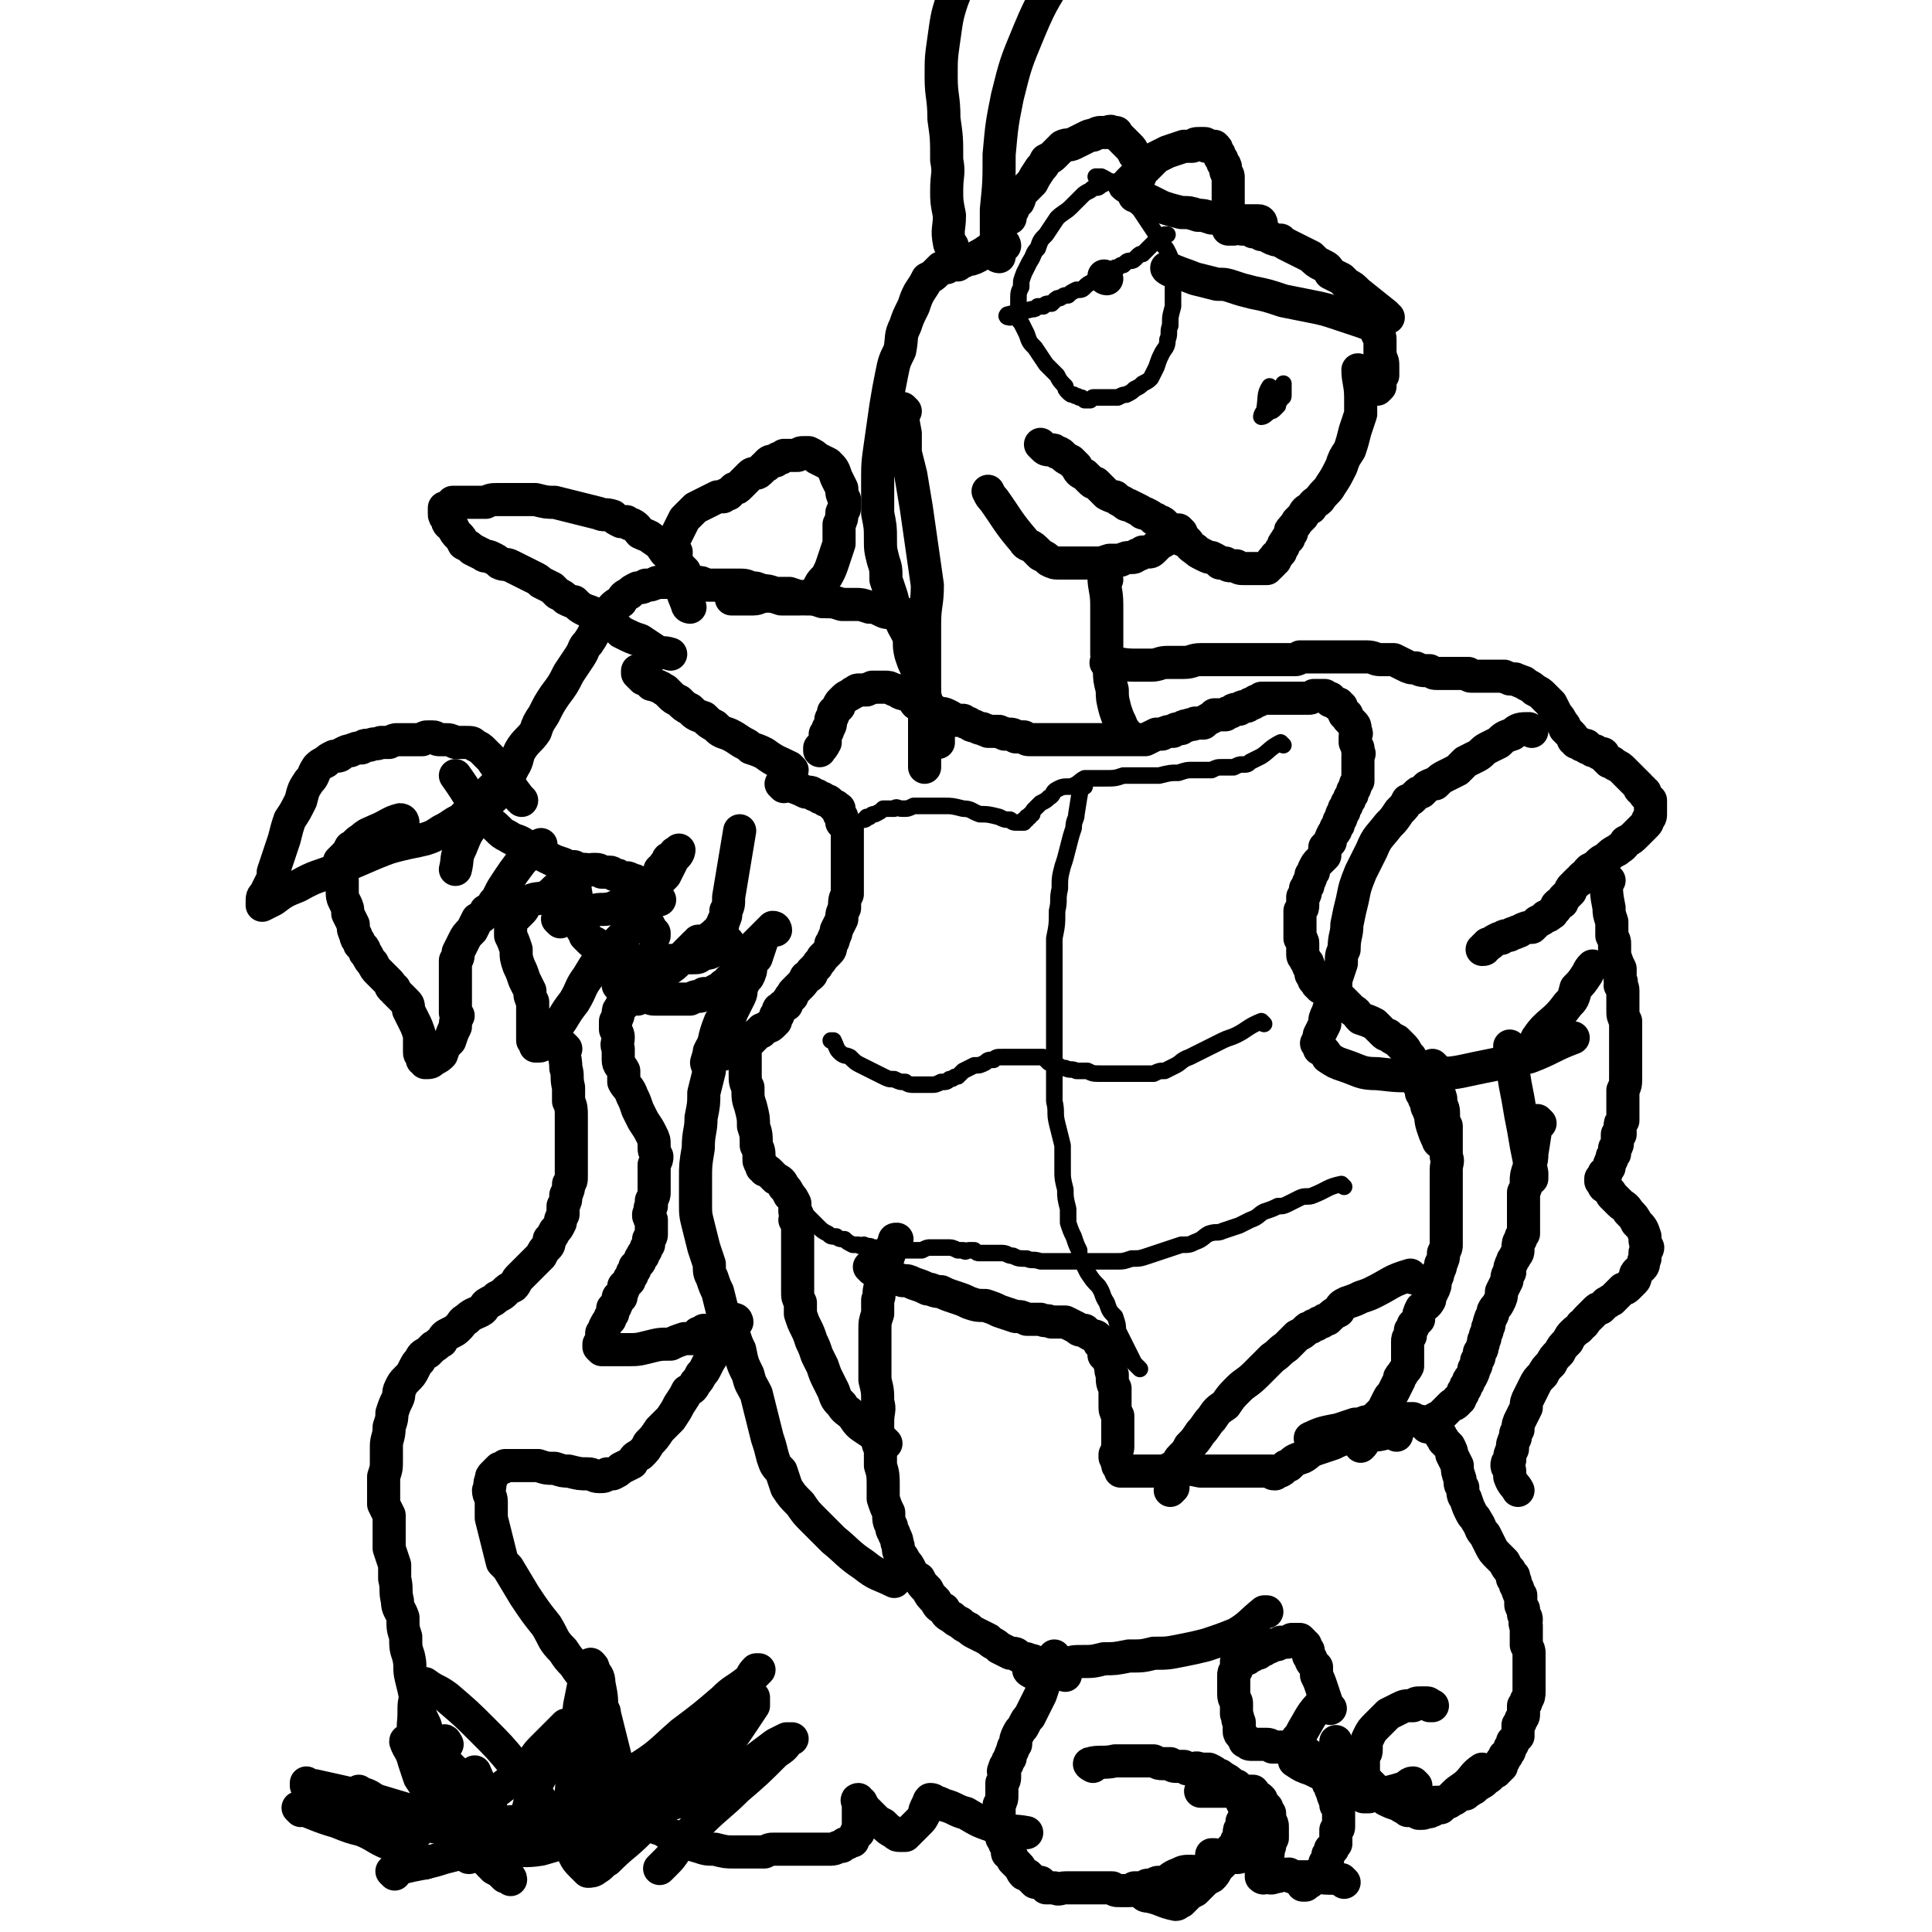 <svg viewBox='0 0 700 700' version='1.1' xmlns='http://www.w3.org/2000/svg' xmlns:xlink='http://www.w3.org/1999/xlink'><g fill='none' stroke='#000000' stroke-width='12' stroke-linecap='round' stroke-linejoin='round'><path d='M424,98c0,0 -2,-1 -1,-1 4,2 5,2 10,4 4,1 4,1 8,2 3,0 3,0 6,1 3,1 3,1 7,2 5,1 5,1 11,3 5,1 5,1 10,2 5,1 5,1 11,3 3,1 3,1 6,2 3,1 3,1 5,2 1,0 1,1 2,1 0,1 0,1 0,1 0,1 0,1 0,1 1,1 1,1 1,2 0,1 0,1 0,1 0,1 0,1 0,2 0,2 0,2 0,3 1,2 1,2 1,4 0,1 0,1 0,3 -1,1 -1,1 -1,3 0,0 0,0 0,1 -1,1 -1,1 -1,1 '/><path d='M493,135c0,0 -1,-1 -1,-1 0,4 1,5 1,10 0,3 0,3 0,6 -1,3 -1,3 -2,6 -1,4 -1,4 -2,7 -2,3 -2,3 -3,6 -2,4 -2,4 -4,7 -1,2 -2,2 -4,5 -1,1 -2,1 -3,3 -2,1 -2,1 -3,3 -1,1 -1,1 -2,2 -1,2 -1,1 -2,3 -1,0 0,1 0,1 -1,1 -1,1 -1,2 -1,0 -1,1 -1,1 -1,1 -1,1 -1,2 -1,1 -1,1 -1,2 -1,1 -1,1 -1,1 0,1 -1,0 -1,1 0,0 0,0 0,0 0,0 0,0 0,1 0,0 0,0 -1,0 0,0 0,0 0,1 0,0 0,0 0,0 0,0 0,0 0,0 -1,1 -1,1 -1,1 0,0 0,0 -1,0 0,1 0,1 0,1 -1,0 -1,0 -3,0 -2,0 -2,0 -4,0 0,0 0,0 -1,0 -2,0 -2,0 -3,-1 -1,0 -1,0 -2,0 -1,0 -1,0 -2,-1 -1,0 -1,0 -2,0 -1,-1 -1,-1 -3,-2 -1,0 -1,0 -3,-1 -2,-1 -2,-1 -3,-2 -2,-1 -2,-2 -3,-3 -1,0 -1,0 -3,-1 -1,-1 -1,-1 -2,-2 -1,-1 -1,-1 -2,-1 -1,-1 0,-1 -1,-2 -1,-1 -1,-1 -2,-1 -1,-1 -1,-1 -2,-1 -1,-1 -1,-1 -3,-2 -1,0 -1,0 -2,-1 -2,-1 -2,-1 -4,-2 -1,0 -1,0 -2,-1 -2,-1 -2,-1 -3,-2 -1,0 -1,0 -3,-1 -1,-1 -1,-1 -2,-2 -1,-1 -1,-1 -2,-2 -1,0 -1,0 -2,-1 -1,-1 -1,-1 -2,-2 -2,-1 -2,-1 -3,-3 -1,-1 -1,-1 -2,-2 -2,-1 -2,-1 -3,-2 -1,-1 -1,-1 -2,-1 -1,-1 -1,-1 -2,-1 -2,0 -2,0 -3,-1 0,0 0,0 -1,-1 0,0 0,0 0,0 '/><path d='M503,115c0,0 -1,0 -1,-1 -5,-4 -5,-4 -10,-8 -2,-2 -2,-2 -4,-3 -1,-1 -1,-1 -2,-2 -2,-1 -2,-1 -4,-2 -1,-2 -1,-2 -3,-3 -2,-1 -2,-1 -4,-3 -2,-1 -2,-1 -4,-2 -2,-1 -2,-1 -4,-2 -2,-1 -2,-1 -3,-2 -2,0 -2,0 -4,-1 -1,-1 -1,-1 -3,-1 -1,-1 -1,-1 -3,-1 -1,-1 -1,-1 -2,-1 -1,0 -1,0 -2,0 -1,-1 -1,-1 -2,-1 0,0 0,0 -1,0 0,0 0,0 0,1 0,0 0,0 -1,0 0,0 0,0 -1,0 0,-1 0,-1 0,-1 0,0 0,0 0,0 0,-1 0,-1 0,-1 0,-1 0,-1 0,-2 0,-1 0,-1 0,-2 0,-1 0,-1 0,-2 0,-2 0,-2 0,-4 0,-1 0,-1 0,-3 0,-2 0,-2 0,-4 0,-1 -1,-1 -1,-3 0,-1 0,-1 -1,-2 0,-1 0,-1 -1,-2 0,-1 0,-1 -1,-2 0,0 0,0 0,0 0,-1 0,-1 -1,-2 0,0 0,0 -1,0 -1,0 -1,0 -2,0 0,-1 0,-1 -1,-1 0,0 0,0 -1,0 -2,0 -2,0 -3,1 -2,0 -2,0 -3,0 -3,1 -3,1 -6,2 -2,1 -2,1 -4,2 -2,2 -2,2 -4,4 -2,1 -2,1 -3,2 -2,2 -2,2 -3,3 0,1 0,1 0,1 '/><path d='M457,81c0,0 0,-1 -1,-1 -3,0 -3,0 -6,0 -2,0 -2,0 -4,0 -2,0 -2,-1 -3,-1 -2,0 -2,0 -4,0 -3,-1 -3,-1 -5,-1 -3,-1 -3,-1 -6,-1 -4,-1 -4,-1 -7,-2 -2,-1 -2,-1 -4,-2 -2,-1 -2,-1 -4,-1 -1,-1 -1,-1 -2,-1 0,0 0,0 0,0 0,0 0,0 0,-1 0,0 0,0 0,-1 0,-1 0,-1 1,-2 0,-1 0,-1 0,-1 0,-1 0,-1 1,-2 0,-1 0,-1 0,-2 0,-1 0,-1 0,-1 0,-2 0,-2 0,-3 -1,-1 -1,-1 -2,-2 -1,-2 -1,-2 -2,-3 -1,-1 -1,-1 -2,-2 -1,-1 -1,-1 -2,-2 -1,-1 0,-1 -1,-1 0,0 0,0 -1,0 0,0 0,0 0,0 -1,-1 -1,0 -1,0 0,0 0,0 -1,0 0,0 0,0 0,0 -1,0 -1,0 -2,0 -1,0 -1,0 -3,1 -1,0 -1,0 -3,1 -2,1 -2,1 -4,2 -2,1 -2,0 -4,1 -1,1 -1,1 -3,3 -1,1 -1,1 -3,2 -1,2 -1,2 -2,3 -2,3 -2,3 -3,5 -2,2 -2,2 -3,3 -2,2 -1,2 -2,4 -1,1 -2,1 -2,3 -1,1 -1,1 -1,2 0,0 0,0 0,1 '/><path d='M364,89c0,0 0,-1 -1,-1 -5,2 -5,3 -9,5 -2,1 -2,1 -4,1 -1,1 -1,1 -2,1 0,0 0,0 -1,1 -1,0 -1,0 -2,0 -1,0 -1,0 -2,1 -1,0 -1,0 -2,0 -1,1 -1,1 -2,2 -1,1 -1,1 -3,2 -1,2 -1,2 -3,5 -1,2 -1,2 -2,5 -2,4 -2,4 -3,7 -2,4 -1,4 -2,9 -2,4 -2,4 -3,9 -1,5 -1,5 -2,11 -1,7 -1,7 -2,14 -1,7 -1,7 -1,14 0,5 0,5 0,11 1,5 1,5 1,9 0,4 0,4 1,8 1,3 1,3 1,7 1,3 1,3 2,6 1,4 1,4 3,7 1,4 1,3 3,7 1,3 0,3 1,7 1,3 1,3 2,5 1,3 1,3 2,5 1,3 1,3 1,5 1,2 0,2 1,4 1,2 1,2 2,3 0,1 0,1 0,3 1,1 1,1 1,2 1,2 1,2 1,5 '/><path d='M328,149c0,0 -1,-1 -1,-1 0,3 0,4 1,9 0,3 0,3 0,7 1,4 1,4 2,8 1,6 1,6 2,12 1,7 1,7 2,14 1,7 1,7 2,14 0,7 -1,7 -1,14 0,7 0,7 0,14 0,7 0,7 0,15 0,6 0,6 0,12 0,5 0,5 0,10 0,0 0,0 0,1 '/><path d='M428,193c0,0 -1,-1 -1,-1 -3,2 -3,3 -7,5 -1,1 -1,1 -2,2 -1,1 -1,1 -2,1 -1,0 -1,0 -2,0 -1,1 -1,1 -2,1 -1,1 -1,1 -2,1 -2,0 -2,0 -4,1 -2,0 -2,0 -4,0 -3,1 -3,1 -5,1 -2,0 -2,0 -4,0 -2,0 -2,0 -4,0 -1,0 -1,0 -3,0 -1,0 -1,0 -2,0 -2,0 -2,0 -4,-1 -1,-1 -1,-1 -3,-2 -1,-1 -1,-1 -2,-2 -2,-2 -3,-1 -4,-3 -6,-7 -6,-8 -11,-15 -1,-1 -1,-1 -2,-3 '/><path d='M401,210c0,0 -1,-1 -1,-1 0,4 1,5 1,10 0,2 0,2 0,5 0,3 0,3 0,6 0,3 0,3 0,7 1,3 0,3 1,6 0,3 0,3 1,7 0,3 0,3 1,7 1,3 1,3 2,5 1,3 2,3 3,5 '/></g>
<g fill='none' stroke='#000000' stroke-width='6' stroke-linecap='round' stroke-linejoin='round'><path d='M461,141c0,0 -1,-1 -1,-1 -2,3 -1,4 -2,9 -1,1 -1,2 -1,2 1,0 2,-1 3,-2 1,0 1,0 2,-1 0,0 0,0 1,-1 0,0 0,0 0,-1 1,-1 1,-1 1,-2 1,0 1,0 1,-1 0,0 0,0 0,-1 0,-1 0,-1 0,-1 0,-1 0,-1 0,-2 '/><path d='M409,65c0,0 0,-1 -1,-1 -2,1 -2,1 -4,2 -2,0 -2,-1 -3,0 -1,0 -1,1 -2,1 -1,1 -1,1 -2,1 -1,0 -1,0 -2,1 -2,1 -2,1 -3,2 -2,2 -2,2 -4,4 -2,2 -3,2 -5,4 -2,3 -2,3 -4,6 -2,2 -2,2 -3,5 -2,2 -1,2 -3,5 -1,2 -1,2 -2,4 -1,3 -1,2 -1,5 -1,2 -1,2 -1,5 0,1 0,1 0,3 0,1 0,1 0,2 0,2 0,2 1,3 1,2 1,2 2,4 1,3 1,3 3,5 2,3 2,3 4,6 2,2 2,2 4,4 1,2 1,2 3,4 0,1 0,1 1,2 1,1 1,1 2,1 1,1 1,0 2,1 1,0 1,0 2,1 1,0 1,0 2,0 0,0 0,0 1,-1 1,0 1,0 1,0 0,0 0,0 1,0 0,0 0,0 1,0 2,0 2,0 3,0 2,0 2,0 3,0 2,-1 2,-1 3,-1 2,-1 2,-1 3,-2 2,-1 2,-1 3,-2 2,-1 2,-1 3,-2 1,-2 1,-2 2,-4 1,-3 1,-3 2,-5 1,-2 2,-2 2,-5 1,-2 0,-3 1,-5 0,-4 0,-3 1,-7 0,-3 0,-3 0,-7 0,-3 0,-3 0,-6 0,-2 0,-2 -1,-4 0,-1 0,-1 -1,-3 -1,-2 -1,-1 -2,-3 -2,-3 -2,-3 -4,-6 -2,-3 -2,-3 -4,-6 -2,-2 -2,-2 -4,-4 -2,-2 -2,-1 -4,-3 -1,-2 -1,-2 -3,-3 -1,-1 -1,-1 -3,-2 0,0 0,0 -1,0 -1,0 -1,0 -1,0 0,0 0,0 0,0 0,0 0,0 0,0 '/><path d='M366,115c0,0 -2,0 -1,-1 4,-1 5,-1 9,-2 1,0 1,0 2,-1 1,0 1,0 2,0 1,-1 1,-1 3,-1 1,-1 1,-1 1,-1 1,-1 1,-1 2,-1 2,-1 1,-1 3,-1 1,-1 1,-1 3,-2 2,0 2,0 3,-1 1,-1 1,-1 3,-2 1,0 1,-1 2,-1 1,-1 1,-1 2,-1 0,-1 1,0 1,-1 1,0 1,-1 2,-1 0,-1 0,0 1,-1 0,0 0,0 1,0 1,-1 1,-1 2,-1 1,-1 1,-1 1,-1 1,-1 2,0 3,-1 0,0 0,0 1,-1 1,-1 1,-1 2,-1 1,-1 1,-1 1,-1 1,-1 1,-1 2,-2 0,0 0,0 1,-1 1,-1 1,0 2,-1 0,-1 0,-1 1,-1 0,0 0,0 1,-1 0,0 0,0 1,0 '/></g>
<g fill='none' stroke='#000000' stroke-width='12' stroke-linecap='round' stroke-linejoin='round'><path d='M401,101c0,0 -1,0 -1,-1 '/><path d='M402,241c0,0 -2,-1 -1,-1 4,0 5,1 10,1 3,0 3,0 6,0 3,0 3,-1 6,-1 3,0 3,0 6,0 3,0 3,-1 6,-1 3,0 3,0 6,0 3,0 3,0 6,0 2,0 2,0 4,0 2,0 2,0 4,0 1,0 1,0 3,0 1,0 1,0 3,0 2,0 2,0 3,0 1,0 1,0 3,0 1,0 1,0 2,0 1,0 1,0 2,-1 1,0 1,0 2,0 0,0 0,0 0,0 1,0 1,0 2,0 1,0 1,0 2,0 2,0 2,0 3,0 2,0 2,0 4,0 2,0 2,0 3,0 2,0 2,0 4,0 2,0 2,0 4,0 3,0 3,1 5,1 3,0 3,0 5,0 2,1 2,1 4,2 2,1 2,1 4,1 2,1 2,1 5,1 2,1 1,1 3,1 2,0 2,0 3,0 1,0 1,0 3,0 1,0 1,0 2,0 1,0 1,0 2,0 0,0 0,0 1,0 0,0 0,1 1,1 0,0 1,0 1,0 1,0 1,0 2,0 0,0 0,0 1,0 0,0 0,0 1,0 1,0 1,0 2,0 1,0 1,0 2,0 1,0 1,0 2,0 0,0 0,0 1,0 1,1 1,0 2,1 1,0 1,0 2,0 1,1 1,0 2,1 1,0 1,0 2,1 2,1 2,1 3,2 2,1 2,1 3,2 2,2 2,2 3,3 1,2 1,2 2,4 1,1 1,1 2,3 1,1 1,1 1,2 1,1 1,1 2,2 1,1 1,1 1,2 1,0 1,0 1,1 1,0 0,0 1,0 0,0 0,0 1,1 0,0 0,0 1,0 1,0 1,0 1,1 1,0 1,0 2,1 0,0 0,0 1,0 1,1 1,1 2,1 1,0 1,0 1,1 1,1 1,1 2,2 1,0 1,0 2,1 2,1 2,1 3,2 1,1 1,1 2,2 1,1 1,1 2,2 1,1 1,1 2,2 0,1 0,1 1,1 0,1 0,1 1,1 0,1 0,1 0,1 1,1 1,1 1,1 1,1 0,1 1,1 0,1 0,1 0,1 0,1 0,1 0,1 0,0 0,0 0,1 0,0 0,0 0,0 0,1 0,1 0,2 0,1 0,1 -1,2 0,1 0,1 -1,2 -2,2 -2,2 -3,3 -2,2 -2,2 -4,3 -1,2 -2,2 -3,3 -2,1 -2,1 -4,3 -2,1 -2,1 -3,2 -1,1 -1,1 -3,2 -1,1 -1,1 -1,2 -1,0 -1,0 -2,1 0,0 0,1 -1,1 -1,1 -1,1 -2,2 -1,1 -1,1 -1,2 -1,1 -1,1 -2,2 -1,1 -1,1 -1,2 -1,0 -1,0 -2,1 0,1 0,1 -1,2 -1,0 0,1 -1,1 -1,1 -1,1 -2,1 -1,1 -1,1 -3,2 -1,1 -1,1 -2,2 -2,0 -2,0 -4,1 -1,1 -1,0 -2,1 -2,0 -1,1 -3,1 -1,0 -1,0 -2,1 0,0 0,0 -1,0 -2,1 -2,1 -3,2 0,0 0,0 -1,0 0,1 0,1 -1,1 0,0 0,0 0,0 0,1 0,1 -1,1 '/><path d='M555,265c0,0 -1,-1 -1,-1 -3,0 -4,0 -6,2 -3,1 -3,1 -5,3 -2,1 -2,1 -4,2 -2,1 -2,2 -4,3 -2,1 -2,1 -4,2 -2,2 -2,2 -3,3 -2,1 -2,1 -4,2 -2,1 -2,1 -4,3 -1,0 -1,0 -3,1 -1,1 -1,1 -2,2 -1,0 -1,0 -2,1 0,0 0,0 -1,1 -1,1 -1,1 -2,1 -1,2 -1,2 -3,4 -2,3 -2,3 -4,5 -3,4 -4,4 -6,9 -2,4 -2,4 -4,8 -2,5 -2,5 -3,10 -1,4 -1,4 -2,9 0,4 -1,4 -1,9 -1,2 -1,2 -1,5 -1,3 -1,3 -2,6 0,3 0,3 -1,6 -1,3 -1,3 -2,6 -1,2 -1,2 -1,4 -1,2 -1,2 -2,4 0,1 0,1 -1,3 0,0 0,0 0,0 1,1 1,1 1,2 2,1 2,1 3,3 3,2 3,2 6,3 6,2 6,3 12,3 9,1 9,1 17,0 10,0 10,0 19,-2 10,-2 10,-2 19,-4 8,-3 8,-4 16,-7 '/><path d='M558,377c0,0 -2,0 -1,-1 4,-6 6,-5 11,-12 2,-2 2,-2 3,-6 2,-2 2,-2 4,-5 1,-2 1,-2 2,-3 0,0 0,0 0,0 '/><path d='M583,319c0,0 -1,-1 -1,-1 0,5 0,6 1,11 0,2 0,2 1,5 0,2 0,2 0,5 1,2 1,2 1,3 0,2 0,2 0,4 1,3 1,3 2,5 0,2 0,2 0,4 1,1 0,1 0,2 1,1 1,1 1,2 0,1 0,1 0,2 0,1 0,1 0,2 0,2 0,2 0,3 0,2 0,2 1,4 0,2 0,2 0,4 0,1 0,1 0,3 0,1 0,1 0,3 0,1 0,1 0,3 0,1 0,1 0,3 0,2 0,2 0,4 0,3 0,3 -1,5 0,3 0,3 0,5 0,2 0,2 0,4 0,1 0,1 0,2 -1,1 -1,1 -1,2 0,0 0,0 0,1 0,1 0,1 0,2 0,0 0,0 -1,0 0,1 0,1 0,1 0,1 0,1 0,2 0,1 0,1 -1,2 0,1 0,1 0,2 -1,1 -1,1 -1,2 -1,2 -1,2 -1,3 -1,1 -1,1 -1,2 -1,0 -1,0 -1,1 0,0 0,0 0,0 0,1 0,1 -1,1 0,0 0,0 0,1 0,0 0,0 1,1 0,1 0,1 1,1 1,2 1,1 2,3 1,1 1,1 3,3 1,1 2,1 3,3 2,2 2,2 3,4 2,2 2,2 3,5 0,2 0,2 1,4 0,1 -1,1 -1,2 0,0 0,0 0,1 0,0 0,0 0,1 -1,1 0,2 -1,3 -1,1 -1,1 -2,2 -1,1 0,2 -1,3 -1,1 -1,1 -2,2 -1,1 -1,1 -2,1 -1,1 -1,1 -2,2 -1,1 -1,1 -2,2 -1,0 -1,1 -2,1 -1,1 -1,1 -2,2 -1,0 -1,0 -2,1 -1,1 -1,1 -1,1 -1,1 -1,1 -2,2 -1,1 -1,2 -2,2 -1,2 -1,1 -3,3 -1,1 -1,1 -2,3 -2,2 -2,2 -3,4 -2,2 -2,2 -3,4 -2,2 -2,2 -3,4 -2,2 -2,2 -3,4 -1,2 -1,2 -2,4 -1,2 -1,2 -1,4 -1,2 -1,2 -2,4 -1,2 -1,2 -1,4 -1,1 -1,2 -1,3 -1,2 -1,2 -1,4 -1,2 -1,2 -1,4 -1,1 -1,1 -1,2 0,1 1,1 1,2 0,1 0,1 0,2 1,3 2,3 3,5 '/><path d='M558,407c0,0 -1,-1 -1,-1 -1,5 -1,6 -2,12 0,2 0,2 -1,5 -1,3 -1,3 -1,5 0,2 0,2 -1,4 0,2 0,2 0,3 0,1 0,1 0,1 0,1 0,1 0,2 0,1 0,1 0,2 0,0 0,0 0,1 0,1 0,1 0,1 0,0 0,0 0,1 0,1 0,1 0,2 0,1 0,1 0,2 -1,1 -1,1 -1,2 -1,1 -1,2 -1,3 0,2 0,2 -1,3 0,1 -1,1 -1,2 -1,2 -1,2 -1,4 -1,1 -1,1 -1,3 -1,2 -1,2 -2,4 0,2 0,2 -1,4 -1,2 -1,1 -2,3 0,2 -1,2 -1,3 -1,2 0,2 -1,3 0,2 -1,2 -1,4 -1,1 0,1 -1,3 0,1 0,1 -1,2 0,2 0,2 -1,3 0,1 0,2 -1,3 0,1 0,1 -1,3 -1,1 -1,1 -1,2 -1,1 -1,1 -1,2 -1,1 -1,1 -1,2 -1,1 -1,1 -1,2 -1,0 -1,0 -1,1 -1,1 -1,1 -2,1 -1,1 -1,1 -2,2 0,0 0,0 -1,1 -1,1 -1,1 -3,2 '/><path d='M548,380c0,0 -1,-1 -1,-1 0,6 1,7 2,14 1,5 1,5 2,11 1,5 1,5 2,11 1,5 1,5 2,10 0,1 0,1 0,2 '/><path d='M520,387c0,0 -1,-1 -1,-1 1,5 1,6 3,12 0,3 1,3 1,5 0,3 0,3 1,5 0,3 0,3 0,6 0,2 0,2 0,5 1,2 0,2 0,5 0,1 0,1 0,2 0,2 0,2 0,4 0,2 0,2 0,4 0,1 0,1 0,3 0,2 0,2 0,3 0,2 0,2 0,3 0,2 0,2 0,4 0,2 0,2 0,4 0,1 0,1 -1,3 0,2 0,2 -1,4 0,1 0,1 -1,3 0,1 0,1 -1,3 0,2 0,2 -1,4 -1,2 -1,2 -1,3 -1,2 -2,2 -3,3 -1,2 -1,2 -1,4 -1,1 -1,1 -2,2 0,1 0,1 -1,2 0,1 0,1 0,2 -1,1 -1,1 -1,2 0,0 0,0 0,1 0,1 0,1 0,1 0,2 0,2 0,3 0,1 0,1 0,2 0,1 0,1 0,2 -1,2 -1,1 -2,3 -1,1 -1,1 -1,2 -1,2 -1,2 -2,4 -1,2 -1,1 -2,3 -1,2 -1,2 -2,4 -1,1 -1,1 -2,2 -2,5 -2,5 -5,9 0,1 0,1 -1,2 '/><path d='M476,522c0,0 -2,-1 -1,-1 4,-2 5,-2 10,-3 3,-1 3,-1 6,-2 3,0 3,-1 5,-1 2,-1 3,-1 5,-1 1,0 1,0 2,0 1,0 1,0 1,0 1,0 1,0 2,0 1,0 1,0 2,0 2,0 2,0 4,0 1,1 1,1 3,1 1,1 1,1 2,2 1,0 1,0 3,1 1,1 1,1 2,2 0,1 1,1 1,2 1,1 1,1 2,2 1,2 1,2 1,3 1,2 1,2 2,4 0,2 0,2 1,5 0,2 0,2 1,3 0,2 0,3 1,4 1,3 1,3 2,5 1,2 1,1 2,3 2,3 1,3 3,5 1,2 1,2 2,4 1,2 1,2 3,4 1,1 1,1 2,2 1,2 1,2 2,3 0,1 1,1 1,2 1,0 0,0 0,1 0,0 0,0 1,1 0,1 0,1 0,1 0,1 1,1 1,2 0,1 0,1 1,2 0,2 0,2 0,3 0,1 0,1 1,2 0,1 0,1 0,2 1,1 1,1 1,2 0,1 -1,1 0,2 0,1 0,1 0,2 0,1 0,1 0,2 0,2 0,2 0,3 1,2 1,2 1,3 0,1 0,1 0,2 0,1 0,1 0,2 0,1 0,1 0,2 0,1 0,1 0,2 0,0 0,0 0,1 0,1 0,1 0,3 0,1 0,1 0,2 0,1 0,2 -1,3 0,1 0,1 -1,2 0,1 0,1 0,2 0,0 0,0 0,1 0,1 0,1 -1,2 0,1 0,1 -1,2 0,1 0,1 0,1 0,1 0,1 0,3 -1,1 -1,1 -2,2 0,1 0,1 0,1 -1,1 -1,1 -1,2 0,1 -1,1 -1,2 -1,0 -1,0 -1,1 0,1 0,1 -1,1 0,1 0,1 0,2 -1,0 0,0 -1,1 0,0 -1,0 -1,1 -1,0 -1,1 -2,1 0,1 -1,1 -2,2 0,0 0,0 0,0 -1,1 -1,1 -2,1 0,1 0,0 -1,1 0,0 0,0 -1,1 -1,0 -1,1 -2,1 -1,1 -1,0 -1,1 -1,0 -1,0 -2,0 -1,1 -1,1 -1,1 -1,1 -1,1 -2,1 -1,1 -1,1 -2,1 -1,0 -1,0 -2,0 -1,0 -1,0 -2,0 -1,1 -1,1 -1,1 -1,0 -1,0 -2,1 -1,0 -1,0 -1,0 '/><path d='M506,520c0,0 -1,-1 -1,-1 -4,0 -4,1 -8,1 -2,1 -3,0 -5,0 -2,1 -2,1 -4,1 -3,1 -3,1 -5,2 -3,1 -3,1 -6,2 -3,1 -3,2 -5,3 -3,1 -3,1 -5,3 -2,0 -1,1 -3,2 -1,0 -1,0 -2,1 -1,0 -1,0 -1,-1 -1,0 -1,0 -2,0 -1,0 -1,0 -2,0 -1,0 -1,0 -3,0 -2,0 -2,0 -4,0 -3,0 -3,0 -6,0 -2,0 -2,0 -4,0 -2,0 -2,0 -5,0 -5,-1 -5,-1 -10,-1 0,0 0,0 -1,0 '/><path d='M512,463c0,0 -1,-1 -1,-1 -7,2 -7,3 -13,6 -2,1 -2,1 -5,2 -2,1 -2,1 -5,2 -2,1 -2,1 -3,3 -2,1 -2,1 -4,3 -1,0 -1,0 -2,1 -1,0 -1,0 -2,1 -1,0 -1,0 -2,1 -1,0 -1,0 -2,1 -1,1 -1,1 -3,2 -2,2 -2,2 -4,4 -3,2 -2,2 -5,4 -3,3 -3,3 -6,6 -3,3 -4,3 -6,5 -3,3 -3,3 -5,6 -3,2 -3,2 -5,5 -2,2 -2,3 -4,5 -2,3 -2,3 -4,5 -1,2 -1,2 -3,4 -1,1 -1,1 -1,3 -1,1 -1,1 -1,3 -1,2 -1,2 -1,5 0,0 0,0 -1,1 '/></g>
<g fill='none' stroke='#000000' stroke-width='6' stroke-linecap='round' stroke-linejoin='round'><path d='M487,430c0,0 -1,-1 -1,-1 -5,1 -5,2 -10,4 -2,1 -3,0 -5,1 -2,1 -2,1 -4,2 -2,1 -2,1 -4,1 -2,1 -2,1 -5,2 -2,1 -2,2 -5,3 -2,1 -2,1 -4,2 -3,1 -3,1 -6,2 -2,1 -2,0 -5,1 -2,1 -2,2 -5,3 -2,1 -2,1 -5,1 -3,1 -3,1 -6,2 -3,1 -3,1 -6,2 -3,1 -3,1 -6,1 -3,1 -3,1 -5,1 -2,0 -3,0 -5,0 -1,0 -1,0 -3,0 -2,0 -2,0 -4,0 -2,0 -2,0 -5,0 -1,0 -1,0 -3,0 -2,0 -2,0 -3,0 -3,0 -3,0 -5,0 -3,-1 -3,0 -5,-1 -3,0 -3,0 -5,-1 -2,0 -2,-1 -4,-1 -1,0 -1,0 -3,0 -1,0 -1,0 -2,0 -1,0 -1,0 -3,0 -1,0 -1,0 -2,-1 -1,0 -1,0 -2,0 -1,0 -1,1 -2,0 -1,0 -1,0 -2,0 -2,-1 -2,-1 -4,-1 -1,0 -1,0 -3,0 -1,0 -1,0 -3,0 -1,0 -1,0 -3,1 -2,0 -2,0 -4,0 -1,0 -1,0 -3,0 -2,0 -2,0 -4,0 -1,0 -1,0 -3,0 -2,-1 -2,-1 -4,-1 -1,-1 -1,0 -3,-1 -1,0 -1,1 -2,0 -1,0 -1,0 -2,0 -2,-1 -2,-1 -3,-2 -1,0 -2,0 -3,-1 -2,0 -2,0 -3,-1 -2,-1 -2,-1 -4,-3 -2,-2 -2,-2 -4,-4 '/><path d='M393,285c0,0 -1,-1 -1,-1 -1,4 -1,5 -2,11 0,2 -1,2 -1,5 -1,3 -1,3 -2,7 -1,4 -1,4 -2,7 -1,4 -1,4 -1,8 -1,4 0,4 -1,8 0,5 0,5 -1,10 0,5 0,5 0,11 0,5 0,5 0,10 0,6 0,6 0,11 0,5 0,5 0,10 0,4 0,4 0,8 0,4 0,4 0,9 1,4 0,4 1,8 1,4 1,4 2,8 0,4 0,4 0,9 0,3 0,3 1,7 0,3 0,3 1,7 0,2 0,2 0,5 1,3 1,3 2,5 1,3 1,3 2,5 0,2 0,2 1,4 1,2 1,2 2,4 2,3 2,3 4,5 2,3 1,3 3,6 1,3 1,3 3,5 1,3 1,3 1,5 1,2 1,2 2,4 1,2 1,2 2,4 1,2 1,2 2,4 1,1 1,1 2,2 0,0 0,0 0,0 '/><path d='M458,371c0,0 -1,-1 -1,-1 -5,2 -5,3 -9,5 -2,1 -3,1 -5,2 -2,1 -2,1 -4,2 -2,1 -2,1 -4,2 -2,1 -2,1 -4,2 -3,1 -3,2 -5,3 -2,1 -2,1 -4,2 -2,0 -2,0 -4,1 -2,0 -2,0 -4,0 -3,0 -3,0 -5,0 -3,0 -3,0 -5,0 -3,0 -3,0 -5,0 -3,0 -3,0 -5,-1 -2,0 -2,0 -4,0 -2,-1 -2,0 -4,-1 -2,0 -2,-1 -3,-1 -1,-1 -2,-1 -3,-1 -1,-1 -1,-1 -2,-2 -1,0 -1,0 -2,0 0,0 0,0 -1,0 0,0 0,0 -1,0 -1,0 -1,0 -1,0 -1,0 -1,0 -1,0 -1,0 -1,0 -1,0 -1,0 -1,0 -1,0 -1,0 -1,0 -2,0 -1,0 -1,0 -3,0 -1,0 -1,0 -2,0 -2,0 -2,0 -3,1 -2,0 -2,0 -3,1 -2,1 -2,1 -4,1 -2,1 -2,1 -4,2 -1,1 -1,1 -2,2 -2,0 -1,1 -3,1 -1,1 -1,1 -3,1 -2,1 -2,1 -4,1 -1,0 -1,0 -3,0 -1,0 -1,0 -3,0 -1,0 -2,0 -3,-1 -2,0 -2,0 -4,-1 -2,0 -2,0 -4,-1 -2,-1 -2,-1 -4,-2 -2,-1 -2,-1 -4,-2 -2,-1 -2,-1 -4,-3 -2,-1 -2,0 -4,-2 -1,-1 -1,-2 -2,-4 -1,0 -1,0 -1,0 '/><path d='M465,270c0,0 -1,-1 -1,-1 -4,2 -4,3 -7,5 -2,1 -2,1 -4,2 -1,1 -1,1 -3,1 -1,0 -1,0 -3,1 -1,0 -1,0 -2,0 -1,0 -1,0 -2,0 -2,0 -2,0 -4,1 -1,0 -1,0 -3,0 -2,0 -2,0 -4,0 -2,0 -2,0 -5,1 -3,0 -3,0 -7,1 -3,0 -3,0 -6,0 -3,0 -3,0 -7,0 -3,1 -3,1 -7,1 -3,0 -3,0 -7,0 -2,1 -2,2 -5,3 -3,0 -3,0 -5,1 -2,1 -1,2 -3,3 -1,1 -1,1 -3,2 -1,1 -1,1 -2,2 -1,1 -1,1 -1,2 -1,0 -1,0 -1,1 0,0 0,0 -1,0 0,1 0,1 0,1 -1,0 0,0 -1,0 0,1 0,1 0,1 -1,0 -1,0 -2,0 -2,0 -2,0 -3,-1 -2,0 -2,0 -4,-1 -4,-1 -4,-1 -7,-1 -3,-1 -3,-2 -6,-2 -4,-1 -4,-1 -7,-1 -3,0 -3,0 -6,0 -3,0 -3,0 -5,0 -2,1 -2,1 -4,1 -2,0 -2,-1 -3,0 -2,0 -2,0 -4,0 -1,1 -1,1 -3,2 -1,0 -1,0 -2,1 0,0 0,0 -1,0 0,1 -1,1 -1,1 0,0 0,0 0,0 '/></g>
<g fill='none' stroke='#000000' stroke-width='12' stroke-linecap='round' stroke-linejoin='round'><path d='M522,414c0,0 -1,0 -1,-1 -1,-2 -1,-2 -2,-5 -1,-3 0,-3 -2,-7 0,-1 0,-1 -1,-3 0,-1 0,-1 -1,-2 0,-2 0,-2 -1,-3 0,-2 0,-2 -1,-4 0,-1 0,-1 -1,-3 0,-1 0,-1 -1,-3 -1,-1 -1,-1 -1,-1 -1,-2 -1,-2 -2,-3 -1,-1 -1,-1 -2,-2 -2,-1 -2,-1 -3,-2 -1,0 -1,0 -2,-1 -2,-2 -2,-2 -3,-3 -2,-1 -2,-1 -5,-2 -2,-2 -1,-2 -3,-3 -2,-2 -2,-2 -4,-4 -2,-1 -2,-1 -3,-2 -1,-1 -1,-1 -3,-2 0,0 0,0 -1,0 0,0 0,0 0,0 0,0 0,0 0,0 -1,0 -1,-1 -1,-1 0,0 -1,0 -1,-1 -1,-1 -1,-1 -1,-1 0,-1 0,-1 -1,-2 0,-1 0,-1 -1,-3 0,-1 0,-1 -1,-2 0,-1 -1,-1 -1,-2 0,-1 0,-1 0,-2 0,-1 0,-1 0,-2 0,-1 0,-1 -1,-2 0,-1 0,-1 0,-1 0,-1 0,-1 0,-1 0,-1 0,-1 0,-1 0,-1 0,-1 0,-2 0,-1 0,-1 0,-2 0,0 0,0 0,-1 0,-1 0,-1 0,-1 0,-1 0,-1 0,-1 1,-1 1,-1 1,-2 0,-2 0,-2 0,-3 1,-1 1,-1 1,-3 1,-1 1,-1 1,-2 1,-2 1,-2 1,-3 1,-1 1,-1 1,-2 1,-2 1,-2 2,-3 1,-1 1,-1 2,-2 0,-1 0,-2 0,-3 1,-1 1,-1 2,-2 0,-1 0,-1 1,-3 1,-1 1,-1 1,-2 1,-1 1,-1 1,-2 0,-1 1,-1 1,-2 0,-1 0,-1 1,-2 0,-1 0,-1 0,-1 1,-1 1,-1 1,-2 1,-1 1,-1 1,-2 1,-1 1,-1 1,-2 0,-1 1,-1 1,-2 0,-1 0,-1 1,-2 0,-1 0,-1 0,-1 0,-1 0,-1 0,-1 0,-1 0,-1 0,-1 0,-1 0,-1 0,-2 0,-1 0,-1 0,-2 0,0 0,0 0,0 0,-1 0,-1 0,-2 0,-1 1,-1 0,-1 0,-1 0,-1 0,-2 -1,-1 0,-1 -1,-2 0,-1 0,-1 0,-2 0,-1 1,-1 0,-2 0,-2 0,-2 -1,-3 -1,-1 -1,-1 -1,-1 -1,-1 -1,-1 -1,-2 -1,0 -1,0 -1,-1 -1,-1 -1,-1 -1,-2 -1,0 -1,0 -1,-1 0,0 0,0 -1,0 -1,-1 -1,-1 -2,-1 0,0 0,0 0,-1 -1,0 -1,0 -1,0 -1,-1 -1,0 -1,-1 -1,0 -1,0 -2,0 0,0 0,0 -1,0 0,0 0,0 -1,0 -1,1 -1,1 -2,1 -1,0 -1,0 -2,0 -1,0 -1,0 -2,0 0,0 0,0 -1,0 0,0 0,0 0,0 -1,0 -1,0 -2,0 -1,0 -1,0 -1,0 -2,0 -2,0 -3,0 -1,0 -1,0 -1,0 -1,0 -1,0 -2,0 -1,0 -1,0 -2,0 -1,0 -1,0 -1,0 -1,1 -1,1 -2,1 -1,1 -1,1 -2,1 -1,1 -1,1 -2,1 -1,0 -1,0 -2,1 -1,0 -1,0 -1,0 -1,0 -1,0 -2,1 -1,0 -1,0 -2,1 -1,0 -1,0 -2,0 -1,0 -1,0 -2,0 -1,1 -1,1 -1,1 -2,1 -2,1 -3,2 -1,0 -2,0 -3,0 -1,1 -1,0 -3,1 -1,0 -1,0 -2,1 -2,0 -2,0 -3,1 -2,0 -2,0 -4,1 -1,0 -1,0 -2,0 -2,1 -2,1 -4,2 -2,0 -2,0 -5,0 -2,0 -2,0 -4,0 -3,0 -3,0 -6,0 -2,0 -2,0 -4,0 -2,0 -2,0 -4,0 -2,0 -2,0 -4,0 -2,0 -2,0 -5,0 -1,0 -1,0 -3,0 -2,0 -2,0 -3,0 -2,0 -2,0 -4,0 -1,0 -1,0 -2,-1 -2,0 -2,0 -3,0 -1,-1 -1,-1 -3,-1 0,0 0,0 -1,0 -1,-1 -1,0 -2,-1 -1,0 -1,0 -2,0 -1,0 -1,0 -2,0 -1,-1 -1,0 -2,-1 -1,0 -1,0 -3,-1 -1,0 -1,0 -2,-1 -1,0 -1,0 -2,-1 -2,0 -2,0 -3,0 -1,-1 -1,-1 -3,-2 -2,-1 -2,0 -4,-1 -1,-1 -1,-1 -3,-2 -2,-1 -2,-1 -4,-1 -1,-1 -1,-2 -2,-3 -2,-1 -2,0 -4,-1 -1,-1 -1,-1 -2,-1 -2,-1 -2,-1 -3,-1 -1,0 -1,0 -2,0 0,0 0,0 -1,0 -1,0 -1,0 -2,0 -1,1 -1,0 -2,1 -1,0 -1,0 -3,0 -1,0 -1,1 -2,1 -1,1 -2,1 -3,2 0,0 0,0 -1,1 -1,1 -1,1 -1,2 -1,1 -1,1 -2,2 0,2 -1,2 -1,3 0,1 0,2 -1,3 0,1 0,1 -1,2 0,2 0,2 0,3 -1,1 0,1 -1,1 0,1 0,1 -1,1 0,1 0,1 0,1 '/><path d='M287,279c0,0 0,0 -1,-1 -4,-2 -5,-2 -9,-5 -2,-1 -2,-1 -5,-2 -1,-1 -1,-1 -3,-2 -3,-2 -3,-2 -5,-3 -3,-1 -3,-1 -5,-3 -2,-1 -2,-1 -4,-3 -3,-1 -3,-1 -5,-3 -2,-1 -2,-1 -4,-3 -2,-1 -2,-1 -3,-2 -1,-1 -1,-1 -2,-2 -1,0 -1,-1 -2,-1 -1,-1 -1,0 -2,-1 -1,0 -1,0 -1,0 -1,-1 -1,-1 -1,-2 -1,0 -1,0 -1,0 0,0 -1,0 -1,0 -1,-1 -1,-1 -2,-2 0,-1 0,-1 0,-1 '/><path d='M284,285c0,0 -1,-1 -1,-1 4,1 5,1 9,3 2,0 2,0 3,1 1,0 1,0 2,1 1,0 1,0 2,1 1,0 1,0 2,1 0,0 0,0 1,1 1,0 1,0 1,1 1,0 1,0 1,0 0,1 0,1 0,2 0,0 0,0 1,1 0,1 0,1 0,2 1,1 1,1 2,2 0,2 0,2 0,3 0,2 0,2 0,3 0,2 0,2 0,4 0,2 0,2 0,4 0,3 0,3 0,5 0,2 0,2 0,5 -1,2 -1,2 -1,5 -1,2 -1,2 -1,4 -1,2 -1,2 -2,4 0,1 0,1 -1,3 0,1 0,1 -1,2 0,2 0,2 -1,3 -1,1 -1,1 -2,2 -1,2 -1,1 -2,3 -1,1 -1,1 -2,2 0,0 0,0 0,1 -1,1 -1,1 -2,1 -1,2 -1,2 -2,3 -1,1 -1,1 -2,2 -1,1 -1,1 -1,2 -1,0 -1,1 -1,1 -1,1 -1,1 -1,2 -1,0 -1,0 -2,1 0,1 -1,0 -1,1 0,0 0,1 0,1 0,1 0,1 -1,1 0,1 0,1 0,2 -1,1 -1,1 -1,1 -1,1 -1,1 -2,1 -1,1 -1,1 -2,1 0,1 0,1 -1,1 -1,1 -1,1 -2,2 0,0 0,0 -1,1 -1,0 -1,0 -1,1 -1,1 -1,1 -2,1 -1,1 -1,1 -2,1 -1,1 -1,1 -2,1 0,0 0,0 -1,0 -1,0 -1,0 -2,1 0,0 0,0 -1,0 0,0 0,0 -1,0 -1,0 -1,0 -2,0 0,0 0,0 -1,0 0,0 0,0 0,0 0,-1 0,-1 0,-1 1,-2 1,-2 2,-3 3,-4 2,-4 5,-7 '/><path d='M257,386c0,0 -1,0 -1,-1 1,-4 2,-4 4,-8 1,-2 1,-2 2,-4 1,-2 1,-2 2,-3 1,-3 1,-3 2,-5 1,-2 1,-2 2,-4 1,-2 0,-2 1,-4 1,-2 1,-2 2,-3 1,-2 1,-2 1,-4 1,-2 1,-2 2,-3 1,-3 1,-3 2,-6 '/><path d='M281,337c0,0 0,-1 -1,-1 -3,3 -4,4 -7,7 -1,2 -1,3 -2,5 -1,1 -1,0 -2,1 -1,1 -1,1 -1,2 -1,0 -1,1 -1,1 0,1 0,1 -1,1 0,1 0,1 -1,2 -1,0 -1,0 -1,1 -1,1 -1,1 -2,1 -1,1 -1,1 -3,2 -1,1 -1,1 -2,1 -1,0 -1,0 -2,0 -1,1 -1,1 -2,1 -1,0 -1,0 -3,1 0,0 0,0 -1,0 -1,0 -1,0 -2,0 -2,0 -2,0 -4,0 -1,0 -1,0 -3,0 -1,0 -1,0 -2,0 -2,0 -2,0 -3,-1 -1,0 -1,0 -1,0 -2,0 -2,0 -3,-1 -1,0 -1,0 -2,0 -1,-1 -1,-1 -2,-1 -1,0 -1,0 -1,-1 -1,0 -1,1 -1,0 0,0 0,0 0,0 0,-1 0,-1 -1,-1 0,0 0,0 0,0 0,0 0,0 0,0 '/><path d='M231,362c0,0 -1,0 -1,-1 5,-4 6,-4 11,-9 3,-2 3,-2 5,-4 2,-2 2,-2 3,-3 2,-2 2,-2 3,-3 1,0 1,0 1,-1 1,0 1,0 1,0 1,0 2,0 3,-1 0,0 0,0 0,0 1,-1 1,-1 2,-1 0,-1 0,-1 1,-1 1,-1 1,-1 1,-2 1,-1 1,-1 1,-2 1,-2 1,-2 1,-4 1,-2 1,-2 1,-5 1,-6 1,-6 2,-12 1,-6 1,-6 2,-12 '/><path d='M264,342c0,0 0,-1 -1,-1 -2,1 -2,2 -4,3 -2,2 -3,1 -5,2 -1,1 -1,1 -3,1 -1,0 -1,0 -3,0 -2,1 -2,1 -4,1 -2,0 -2,0 -4,0 -3,0 -3,0 -5,0 -3,0 -3,0 -5,0 -3,0 -3,0 -5,0 -1,0 -1,0 -2,0 -1,-1 -1,-1 -2,-1 -1,-1 -1,-1 -2,-2 -1,0 -1,0 -1,-1 -1,-1 -1,-1 -2,-2 -1,-1 -1,0 -2,-1 -1,-1 -1,-1 -2,-2 0,-1 0,-1 -1,-2 -1,-2 -1,-2 -1,-5 -1,-6 -1,-6 -2,-12 0,-1 0,-1 0,-2 '/><path d='M203,334c0,0 -1,-1 -1,-1 6,-2 7,-2 13,-3 3,-1 3,0 7,-1 2,-1 2,-1 5,-1 2,-1 2,-1 4,-1 1,0 1,0 2,0 0,0 0,0 1,0 0,0 0,0 0,0 '/><path d='M236,326c0,0 -1,0 -1,-1 1,-3 2,-4 3,-7 1,-1 0,-1 1,-2 0,-1 0,-1 1,-1 0,-1 0,-1 1,-1 0,0 0,0 0,-1 1,0 0,0 1,-1 0,-1 0,-1 1,-1 0,0 0,0 0,0 1,-1 1,-1 1,-1 1,-1 0,-1 1,-1 0,0 0,0 1,-1 0,0 0,0 0,0 0,0 0,1 -1,2 -1,1 -1,1 -2,3 -1,2 -1,2 -2,4 -2,2 -2,2 -4,5 -1,3 -1,3 -2,6 -1,2 -1,2 -1,4 0,1 0,1 0,1 0,1 0,1 1,2 1,2 1,2 2,3 0,0 0,0 0,1 '/><path d='M239,326c0,0 0,0 -1,-1 -4,-3 -4,-3 -8,-6 -1,0 -2,-1 -3,-1 0,0 0,0 0,0 0,0 -1,0 -1,0 -1,0 -1,0 -1,0 -1,-1 -1,-1 -2,-1 -1,0 -1,-1 -2,-1 -1,0 -1,0 -3,0 -1,-1 -1,-1 -3,-1 -2,0 -2,1 -3,0 -2,0 -2,0 -4,-1 -2,0 -2,0 -4,-1 -3,-1 -3,-1 -5,-2 -2,-1 -2,-1 -4,-2 -3,-2 -3,-2 -5,-3 -3,-2 -3,-1 -6,-3 -2,-1 -2,-1 -4,-3 -2,-2 -3,-2 -5,-4 -5,-7 -5,-8 -10,-15 '/><path d='M331,224c0,0 0,-1 -1,-1 -3,-1 -3,0 -6,-1 -3,0 -3,0 -5,-1 -2,-1 -2,-1 -4,-1 -3,-1 -3,-1 -5,-1 -3,0 -3,0 -5,0 -3,-1 -3,-1 -7,-1 -3,-1 -3,-1 -6,-1 -3,-1 -3,-1 -6,-2 -3,0 -3,0 -5,0 -3,-1 -3,-1 -5,-1 -2,-1 -2,-1 -4,-1 -2,-1 -2,-1 -5,-1 -2,0 -2,0 -4,0 -1,0 -1,0 -3,0 -2,0 -2,0 -4,0 -2,-1 -2,-1 -3,-1 -2,0 -2,0 -4,-1 -1,0 -1,0 -2,0 -1,0 -1,1 -3,1 -1,0 -1,0 -2,0 -2,0 -2,0 -4,0 -2,1 -2,1 -4,1 -1,1 -2,1 -3,1 -2,1 -2,1 -3,2 -2,1 -2,1 -3,3 -2,1 -2,1 -3,2 -2,2 -1,2 -3,4 -1,1 -1,1 -3,3 -1,3 -1,3 -3,6 -2,2 -1,2 -3,5 -2,3 -2,3 -4,6 -2,4 -2,4 -5,8 -2,3 -2,3 -4,7 -2,3 -2,3 -3,6 -2,3 -3,3 -5,6 -2,3 -1,4 -3,7 -2,4 -2,4 -5,8 -2,3 -2,3 -5,5 -2,4 -2,4 -4,7 -3,4 -3,4 -5,9 -2,4 -1,4 -2,8 '/><path d='M538,642c0,0 -1,-1 -1,-1 -3,2 -3,3 -5,5 -2,2 -3,2 -5,4 -1,1 -1,1 -2,2 0,0 0,0 0,1 -1,0 -1,0 -1,0 -1,1 -1,1 -2,2 -1,0 -1,0 -2,0 -1,1 -1,1 -1,1 -1,0 -1,0 -1,0 0,1 0,0 -1,0 -1,1 -1,1 -2,1 0,0 0,0 -1,0 -2,-1 -2,-1 -4,-1 -1,-1 -2,-1 -3,-2 -3,-1 -3,-1 -5,-2 -2,-2 -2,-2 -4,-4 -2,-2 -2,-2 -3,-3 -1,-2 -1,-2 -1,-4 0,-1 0,-1 0,-2 0,-1 0,-1 0,-3 1,-1 1,-1 1,-2 0,-3 0,-3 1,-5 1,-2 1,-2 3,-4 2,-2 2,-2 4,-4 2,-1 2,-1 4,-2 2,-1 2,-1 5,-1 1,-1 1,-1 3,-1 1,0 1,0 2,0 1,0 1,1 1,1 0,0 0,0 1,0 0,0 0,0 0,0 '/><path d='M513,647c0,0 -1,-1 -1,-1 -2,0 -2,2 -4,2 -3,1 -4,1 -7,2 0,0 0,0 -1,0 0,1 0,0 0,0 -1,0 -1,0 -1,0 -1,0 -1,0 -1,0 -1,0 -1,0 -1,0 -1,1 -1,1 -1,1 0,0 0,0 -1,0 0,0 0,0 -1,0 -1,-1 -1,0 -1,-1 -1,0 -1,0 -2,0 -1,0 -1,0 -1,0 -1,-1 -1,0 -1,-1 -1,0 -1,0 -2,-1 0,0 0,0 -1,-1 -1,-1 0,-1 -1,-2 0,-1 0,-1 0,-2 -1,-1 -1,-1 -1,-2 0,0 0,0 0,-1 0,-2 0,-2 0,-4 0,-3 0,-3 0,-5 '/><path d='M487,647c0,0 -1,-1 -1,-1 '/><path d='M480,618c0,0 -1,-2 -1,-1 -4,4 -4,5 -7,10 -1,2 -1,2 -2,3 0,2 0,2 0,3 -1,1 -1,1 -1,2 0,1 0,1 0,2 0,0 0,0 0,1 3,2 3,2 6,3 8,4 8,3 16,6 1,0 1,0 2,0 '/><path d='M482,619c0,0 -1,0 -1,-1 -1,-3 -1,-3 -2,-6 -1,-3 -1,-3 -2,-5 0,-1 0,-2 0,-3 -1,-1 -1,-1 -1,-1 -1,-1 -1,-1 -1,-2 -1,-1 -1,-1 -1,-2 0,0 0,0 0,-1 0,0 0,0 -1,-1 0,0 0,0 0,-1 0,0 0,0 -1,0 0,0 0,0 0,-1 0,0 0,0 0,0 0,0 0,0 0,0 -1,-1 -1,-1 -1,-1 -1,0 -1,0 -1,0 -1,0 -1,0 -1,0 -1,0 -1,0 -1,0 -1,1 -1,1 -2,1 -1,0 -1,0 -2,0 -1,1 -1,1 -3,1 -1,1 -1,1 -2,1 -1,1 -1,1 -2,1 -1,1 -1,0 -1,1 -1,0 -1,0 -2,0 0,1 0,1 -1,1 -1,1 -1,0 -1,1 -1,0 -1,0 -2,0 0,1 0,1 0,1 -1,0 -1,0 -1,0 0,0 0,0 -1,0 0,0 0,0 0,0 0,1 0,1 0,1 0,1 0,1 0,2 -1,1 -1,1 -1,2 0,2 0,2 0,3 0,2 0,2 0,4 0,2 1,2 1,3 0,2 0,2 0,4 1,2 0,2 1,3 0,2 0,2 0,3 0,1 0,1 1,2 0,0 0,0 1,1 0,0 -1,0 0,0 0,0 0,0 0,1 0,0 0,0 0,0 1,0 1,1 2,1 0,0 0,0 1,0 1,0 1,0 2,0 1,0 1,0 2,0 2,0 2,0 3,1 2,0 2,0 3,0 2,0 2,0 4,1 1,0 1,0 2,0 2,1 2,0 3,1 2,1 1,1 2,2 1,1 1,1 2,2 1,1 1,1 2,2 0,1 1,1 1,2 1,1 0,1 1,2 0,1 0,1 1,2 0,1 0,1 1,3 0,1 0,1 1,2 0,1 0,1 0,2 1,1 1,1 1,3 0,1 0,1 0,2 0,1 0,1 0,3 0,1 -1,1 -1,1 0,1 0,1 0,2 0,1 0,1 0,2 0,1 0,1 0,1 0,0 0,0 0,0 -1,1 -1,1 -1,1 0,1 0,1 -1,1 0,1 0,1 0,1 -1,1 -1,1 -1,2 0,0 0,0 0,0 0,1 0,1 0,1 -1,0 0,0 -1,1 0,1 0,0 0,1 -1,1 -1,1 -1,2 -1,1 -1,1 -1,1 -1,0 -1,0 -1,1 0,0 0,0 -1,0 0,1 0,1 -1,1 -1,1 0,1 -1,1 0,0 -1,0 -1,1 0,0 0,0 -1,0 0,0 1,0 0,0 0,0 0,0 0,0 '/><path d='M487,682c0,0 -1,-1 -1,-1 -4,-1 -4,0 -9,-1 -1,0 -1,0 -2,0 0,0 0,0 -1,0 0,0 0,0 0,0 -1,0 -1,0 -1,0 -1,0 -1,0 -1,0 -1,0 -1,0 -2,0 -1,0 -1,0 -2,0 '/><path d='M468,680c0,0 -1,-1 -1,-1 -3,0 -3,1 -5,1 -2,1 -2,0 -3,0 -1,0 -1,1 -2,0 0,0 0,0 0,-1 0,-1 0,-1 0,-2 0,-1 0,-1 1,-2 0,-1 1,-1 1,-2 1,-2 0,-2 1,-4 0,-1 0,-1 1,-3 0,0 0,0 0,-1 0,0 0,0 0,-1 0,0 0,0 0,-1 0,-1 0,-1 0,-1 0,-1 0,-1 -1,-3 0,-1 0,-1 0,-2 -1,-1 -1,-1 -1,-2 -1,-1 -1,-1 -2,-2 0,-1 0,-1 0,-1 -1,-1 -1,-1 -2,-1 -1,-1 0,-1 -1,-2 -1,0 -1,0 -3,0 0,0 0,0 -1,0 -1,0 -1,0 -1,0 -1,0 -1,0 -2,0 -2,0 -2,0 -3,0 -2,0 -2,0 -3,0 -2,0 -2,0 -3,0 -1,0 -1,0 -3,0 0,0 0,0 0,0 '/><path d='M458,671c0,0 -1,-1 -1,-1 -3,0 -3,1 -6,2 -2,1 -2,1 -3,1 -2,0 -2,0 -5,0 -2,0 -2,0 -3,-1 -1,0 -1,0 -1,0 '/><path d='M396,640c0,0 -2,-1 -1,-1 3,-1 5,0 9,-1 1,0 1,0 1,0 1,0 1,0 2,0 1,0 1,0 2,0 1,0 1,0 3,0 1,0 1,0 3,0 2,0 2,0 3,0 2,1 2,1 3,1 1,0 1,0 2,0 0,0 0,0 1,0 1,1 1,1 3,1 1,0 1,0 2,0 1,1 1,1 2,1 2,0 2,-1 4,0 1,0 1,0 3,0 2,1 2,1 3,2 1,0 1,0 2,1 2,1 2,1 3,2 1,1 1,1 2,1 1,1 1,1 2,3 0,1 0,1 0,2 0,1 0,1 0,1 1,1 1,1 1,2 0,0 0,0 0,1 0,0 0,0 0,1 0,1 0,1 0,1 0,1 0,1 -1,2 0,0 1,0 0,1 0,1 0,1 0,1 -1,1 -1,1 -1,2 0,1 0,2 -1,3 0,1 0,1 -1,2 0,0 0,0 -1,1 0,1 0,1 -1,2 0,1 0,1 -1,2 -1,1 -1,1 -2,2 -1,1 -1,1 -1,1 -1,2 -1,2 -2,3 -2,1 -2,1 -3,2 -2,2 -2,2 -3,3 -2,1 -2,1 -3,2 -1,1 -1,1 -2,2 -1,0 -1,1 -2,1 -5,-1 -5,-2 -10,-3 -1,0 -1,0 -2,-1 '/><path d='M433,679c0,0 0,-1 -1,-1 -3,0 -3,0 -5,1 -3,1 -3,2 -5,3 -1,0 -1,0 -2,0 -1,0 -1,0 -2,1 -1,0 -1,0 -2,0 -1,0 -1,1 -2,1 -1,0 -1,0 -3,0 -1,1 -1,1 -2,1 -2,0 -2,0 -3,0 -2,0 -2,0 -3,-1 -2,0 -2,0 -4,0 -1,0 -1,0 -3,0 -2,0 -2,0 -3,0 -2,0 -2,0 -4,0 -1,0 -1,0 -3,0 -2,0 -2,1 -4,0 -1,0 -1,0 -3,0 -1,-1 -1,-1 -2,-2 -1,0 -1,0 -2,0 -1,-1 -1,-1 -2,-2 -1,-1 -1,-1 -2,-1 -1,-1 -1,-2 -2,-3 -1,-1 -1,-1 -2,-2 0,0 0,-1 -1,-2 0,0 0,0 0,0 -1,-1 -1,0 -1,-1 0,0 0,0 0,-1 0,0 0,0 0,-1 -1,-1 -1,-1 -1,-1 0,-1 0,-1 -1,-2 0,0 0,0 0,-1 0,0 0,0 0,-1 0,0 0,0 0,0 -1,0 -1,0 -1,-1 0,0 0,0 0,0 0,-1 0,-1 0,-1 0,-2 0,-2 0,-3 0,-2 0,-2 0,-3 0,-1 0,-1 0,-2 1,-2 1,-2 1,-4 0,-2 0,-2 0,-4 1,-1 1,-1 1,-3 0,-1 -1,-1 0,-2 0,-1 0,-1 1,-2 0,-1 0,-1 1,-2 0,-1 0,-1 1,-3 0,-1 0,-1 1,-2 0,-2 0,-2 1,-4 1,-2 1,-1 2,-3 1,-2 1,-2 2,-3 1,-2 1,-2 2,-4 1,-2 1,-2 2,-4 2,-6 2,-6 4,-12 1,-1 1,-1 1,-2 '/><path d='M386,607c0,0 0,-1 -1,-1 -3,-1 -3,-1 -5,-1 -3,-1 -3,-2 -5,-3 -2,-1 -2,0 -3,-1 -1,0 -1,0 -3,-1 -1,-1 -1,-1 -3,-1 -2,-1 -2,-1 -4,-2 -2,-2 -2,-1 -4,-3 -2,-1 -2,-1 -4,-2 -2,-1 -2,-1 -3,-2 -2,-1 -2,-1 -3,-2 -2,-1 -2,-1 -3,-2 -2,-1 -2,-1 -3,-3 -2,-1 -2,-1 -3,-3 -2,-2 -2,-2 -3,-4 -2,-2 -2,-2 -3,-4 -2,-1 -2,-1 -3,-3 -1,-2 -1,-2 -2,-3 -1,-2 -1,-2 -2,-3 -1,-2 0,-2 -1,-4 0,-1 0,-1 -1,-3 0,-1 -1,-1 -1,-3 -1,-2 -1,-2 -1,-5 -1,-2 -1,-2 -2,-5 0,-3 0,-3 0,-5 0,-3 0,-4 -1,-7 0,-3 0,-3 0,-6 -1,-2 -1,-2 -1,-5 0,-3 0,-3 0,-5 0,-4 1,-4 0,-7 0,-4 0,-4 -1,-8 0,-3 0,-3 0,-6 0,-3 0,-3 0,-6 0,-3 0,-3 0,-6 0,-3 0,-3 1,-6 0,-2 0,-2 0,-5 1,-2 0,-2 1,-5 0,-3 0,-3 1,-6 1,-2 1,-2 2,-5 1,-3 1,-3 2,-5 0,-1 0,-1 1,-1 '/><path d='M316,460c0,0 -1,-1 -1,-1 2,1 3,1 6,2 3,2 3,2 6,3 2,0 2,0 4,1 3,1 3,1 5,2 2,0 2,1 5,1 2,1 2,1 5,2 3,1 3,1 5,2 3,1 3,1 6,1 3,1 3,1 5,2 3,1 3,1 6,2 2,0 2,0 4,1 2,0 2,0 5,0 2,1 2,0 4,1 2,0 2,0 5,0 2,1 2,1 4,2 1,1 1,1 3,1 1,1 1,1 3,2 1,0 1,0 2,1 0,0 0,0 0,0 0,1 0,2 1,2 1,2 1,2 1,4 1,1 2,1 2,3 1,2 0,2 1,4 0,3 0,3 1,5 0,2 0,2 0,3 0,2 0,2 0,3 0,2 0,2 1,4 0,2 0,2 0,4 0,2 0,2 0,4 0,1 0,1 0,3 0,1 0,1 -1,3 0,0 0,0 0,1 1,1 0,1 1,2 0,1 0,0 0,1 0,0 0,0 0,0 1,1 1,1 1,2 1,0 1,0 2,0 2,0 2,0 4,0 5,0 5,0 11,0 '/><path d='M374,606c0,0 -2,-1 -1,-1 5,-1 6,-1 13,-2 3,-1 3,-1 6,-1 4,0 4,0 8,-1 4,0 4,0 9,-1 5,0 5,0 9,-1 5,0 5,0 10,-1 5,-1 5,-1 9,-2 6,-2 6,-2 11,-4 5,-3 5,-4 10,-8 1,0 1,0 1,0 '/><path d='M262,371c0,0 -1,-1 -1,-1 -2,5 -2,6 -3,11 -1,4 -1,4 -1,7 -1,4 -1,4 -2,8 0,4 0,4 -1,9 0,5 -1,5 -1,11 -1,6 -1,6 -1,11 0,5 0,5 0,9 0,4 0,4 1,8 1,4 1,4 2,8 1,3 1,3 2,6 0,3 0,3 1,5 1,3 1,3 2,5 1,4 1,4 2,8 2,4 2,4 4,8 1,3 1,3 2,5 1,5 1,5 3,9 1,4 1,3 3,7 1,4 1,4 2,8 1,4 1,4 2,8 1,3 1,3 2,7 1,3 1,3 3,5 1,3 1,3 2,6 2,3 2,3 5,6 2,3 2,3 5,6 3,3 3,3 7,7 5,4 5,5 11,9 5,4 5,3 11,6 '/><path d='M270,377c0,0 -1,-1 -1,-1 0,2 0,3 1,6 0,4 0,4 0,7 0,3 0,3 1,5 0,4 0,4 1,7 1,4 1,4 1,7 1,3 1,3 1,7 1,2 1,2 1,5 0,1 0,1 1,2 0,0 0,0 0,0 0,0 0,0 0,1 0,0 1,0 1,1 1,0 1,0 2,1 1,1 1,1 2,2 2,1 2,1 3,3 1,1 1,1 2,3 1,1 1,1 2,3 0,2 0,2 0,3 1,1 1,1 1,2 0,1 -1,1 -1,1 1,1 1,1 1,2 0,1 0,1 0,2 0,2 0,2 0,3 0,2 0,2 0,3 0,2 0,2 0,4 0,2 0,2 0,3 0,3 0,3 0,5 0,2 0,2 0,4 0,2 0,2 1,4 0,2 0,2 0,4 1,3 1,3 2,5 1,2 1,2 2,5 1,2 1,2 2,5 1,2 1,2 2,4 1,3 1,3 2,5 1,2 1,2 2,4 1,3 1,3 3,5 1,2 2,2 4,4 2,3 2,3 5,5 3,2 3,2 6,4 0,0 0,0 1,1 '/><path d='M250,220c0,0 -1,0 -1,-1 -2,-5 -2,-5 -4,-11 -1,-4 0,-4 0,-8 -1,-2 -1,-2 -1,-4 1,-2 1,-2 2,-4 1,-2 1,-2 2,-4 2,-2 2,-2 4,-4 2,-1 2,-1 4,-2 2,-1 2,-1 4,-2 1,0 1,0 2,0 1,-1 1,-1 2,-1 1,-1 1,-1 2,-2 1,0 1,0 2,-1 1,-1 1,-1 2,-2 1,-1 1,-1 2,-2 1,-1 2,0 3,-1 1,-1 1,-1 2,-2 1,0 1,-1 1,-1 1,-1 1,-1 3,-1 0,-1 0,0 1,-1 0,0 0,0 1,0 1,-1 1,-1 1,-1 0,0 0,0 1,0 0,0 0,0 1,0 0,0 0,0 1,0 1,0 1,0 2,0 1,-1 1,-1 2,-1 1,0 1,0 2,0 2,1 2,1 3,2 2,1 2,1 4,2 2,2 2,2 3,5 1,2 1,2 2,4 0,2 0,2 1,4 0,1 0,1 0,3 0,1 -1,1 -1,2 0,2 0,2 -1,4 0,3 0,3 0,7 -1,3 -1,3 -2,6 -1,3 -1,3 -2,5 -1,2 -2,2 -3,4 -1,2 -1,2 -2,3 -2,1 -2,1 -3,1 -1,1 -1,1 -2,1 -2,0 -2,0 -3,0 -2,0 -2,0 -4,0 -3,-1 -3,-1 -5,-1 -3,0 -3,1 -5,1 -2,0 -2,0 -4,0 -2,0 -2,0 -4,0 '/><path d='M248,207c0,0 0,0 -1,-1 -3,-3 -3,-3 -6,-6 -2,-3 -2,-3 -5,-5 -1,-1 -2,-1 -4,-2 -1,-1 -1,-2 -3,-3 -1,0 -1,0 -2,-1 -1,0 -1,0 -2,0 -2,-1 -2,-1 -3,-2 -3,-1 -3,0 -5,-1 -4,-1 -4,-1 -8,-2 -4,-1 -4,-1 -8,-2 -3,0 -3,0 -7,-1 -3,0 -3,0 -7,0 -3,0 -3,0 -6,0 -3,0 -3,0 -5,1 -2,0 -2,0 -3,0 0,0 0,0 -1,0 0,0 0,0 -1,0 -1,0 -1,0 -2,0 -2,0 -2,0 -3,0 -1,0 -1,0 -2,0 0,0 0,1 -1,1 0,0 0,1 -1,1 0,0 0,0 -1,0 0,0 0,0 0,1 0,0 0,0 0,0 0,1 0,1 0,1 0,1 0,1 1,2 0,2 1,2 2,3 1,2 1,2 2,3 1,1 1,1 2,3 2,1 2,1 3,2 2,1 2,1 4,2 1,1 1,0 3,1 2,1 2,1 3,2 2,1 2,0 4,1 2,1 2,1 4,2 2,1 2,1 4,2 2,1 2,1 3,2 2,1 2,1 4,2 1,1 1,1 2,2 2,1 2,1 3,2 2,1 2,1 3,1 2,2 2,2 4,3 3,1 3,1 6,3 4,2 4,2 7,5 4,2 4,2 7,3 3,2 3,2 6,4 2,1 2,0 5,1 '/><path d='M189,290c0,0 0,0 -1,-1 -3,-4 -3,-4 -6,-9 -2,-2 -2,-2 -4,-5 -1,-1 -1,-1 -3,-3 -1,-1 -1,-1 -3,-2 -1,-1 -1,-1 -3,-1 0,0 0,0 -1,0 0,0 0,0 -1,0 -1,0 -1,0 -2,0 -2,-1 -2,-1 -4,-1 -1,0 -1,0 -2,0 -1,0 -1,-1 -2,-1 -1,0 -1,0 -2,0 -1,0 -1,0 -2,1 -1,0 -1,0 -2,0 -2,0 -2,0 -4,0 -1,0 -1,0 -3,0 -1,0 -1,0 -3,1 -2,0 -2,0 -3,0 -2,1 -2,0 -4,1 -2,0 -2,0 -3,1 -2,0 -2,0 -4,1 -1,0 -1,0 -3,1 -1,1 -1,1 -3,1 -2,1 -2,1 -3,2 -2,1 -2,1 -3,2 -2,3 -1,3 -3,5 -2,3 -2,3 -3,7 -2,4 -2,4 -4,7 -1,3 -1,3 -2,7 -1,3 -1,3 -2,6 -1,3 -1,3 -2,6 0,2 0,2 -1,4 -1,2 -1,2 -2,4 -1,1 -1,1 -1,3 0,0 0,0 0,0 0,0 0,0 0,0 0,1 0,1 0,1 2,-1 2,-1 4,-2 4,-3 4,-3 9,-5 7,-4 7,-3 14,-6 7,-3 7,-3 14,-6 5,-2 5,-2 9,-3 4,-1 5,-1 9,-2 3,-1 3,-1 6,-3 2,-1 2,-1 5,-3 2,-1 2,-1 4,-3 1,-1 1,-1 2,-2 1,-1 1,-1 2,-1 1,-1 1,-1 2,-1 0,-1 0,-1 0,-1 1,-1 1,-1 1,-1 0,0 0,0 0,0 1,-1 1,-1 1,-2 1,-1 1,-1 2,-2 2,-1 2,-1 4,-2 '/><path d='M146,298c0,0 0,-1 -1,-1 -4,1 -4,2 -9,4 -2,1 -3,1 -5,3 -2,1 -2,2 -4,3 -1,2 -1,2 -3,4 -1,1 -1,1 -1,1 0,1 0,1 0,1 0,1 0,1 0,1 0,1 0,1 0,2 1,1 0,1 1,3 0,1 0,1 0,3 0,3 0,3 1,5 1,2 1,2 1,4 1,2 1,2 2,4 0,2 0,2 1,4 0,1 0,1 1,2 0,2 1,1 2,3 0,1 0,1 1,2 1,2 1,2 2,3 1,2 1,2 2,3 1,1 1,1 2,2 1,1 1,1 2,2 1,1 0,1 1,2 1,0 1,0 1,1 1,1 1,1 2,2 1,1 1,1 2,2 1,1 1,1 1,3 1,2 1,2 2,4 1,2 1,2 2,5 0,1 0,1 0,3 0,1 0,1 0,3 0,0 0,0 0,0 0,1 0,1 1,1 0,1 0,1 0,1 0,0 0,0 0,0 0,1 0,1 0,1 1,0 1,1 1,1 2,0 2,0 3,-1 2,-1 2,-1 3,-2 1,-3 1,-3 3,-5 1,-3 1,-3 2,-5 0,-2 0,-2 1,-4 0,0 0,0 -1,-1 0,-1 0,-1 0,-1 0,-1 0,-1 0,-2 0,-1 0,-1 0,-1 0,-1 0,-1 0,-1 0,0 0,0 0,-1 0,-1 0,-1 0,-2 0,-1 0,-1 0,-2 0,-1 0,-1 0,-2 0,-1 0,-1 0,-2 0,-1 0,-1 0,-2 0,0 0,0 0,-1 0,-1 0,-1 0,-2 1,-1 1,-1 1,-3 1,-2 1,-2 2,-4 1,-2 1,-2 3,-4 1,-2 1,-2 2,-4 2,-1 2,-1 3,-3 2,-1 2,-1 3,-3 1,-1 1,-1 2,-3 1,-2 1,-2 3,-5 2,-3 2,-3 5,-7 3,-3 3,-3 7,-6 '/><path d='M204,322c0,0 0,-1 -1,-1 -2,1 -2,2 -5,4 -3,1 -4,0 -7,2 -1,1 -1,2 -2,3 -1,1 -1,1 -2,2 -1,0 -1,0 -1,1 0,0 0,0 -1,0 0,1 0,1 0,2 0,2 0,2 0,4 1,2 1,2 2,5 0,3 0,3 1,6 1,2 1,2 2,5 1,2 1,2 2,4 0,2 0,2 1,4 0,0 0,0 0,1 0,0 0,0 0,1 0,0 0,0 0,0 0,1 0,1 0,2 0,1 0,1 0,2 0,1 0,1 0,2 0,1 0,1 0,3 0,1 0,1 0,2 0,0 0,0 0,1 0,0 0,0 0,0 1,1 1,1 1,1 0,0 0,1 0,1 0,0 0,0 1,0 1,0 1,0 2,-1 2,-2 2,-2 4,-5 4,-5 3,-5 7,-10 3,-5 2,-5 5,-9 3,-5 3,-5 6,-9 2,-2 3,-2 5,-4 2,-2 2,-2 4,-4 '/><path d='M233,351c0,0 -1,-1 -1,-1 -2,3 -1,5 -3,9 0,1 -1,1 -2,2 0,0 0,0 -1,1 0,1 0,1 0,2 -1,1 -1,0 -1,1 -1,1 -1,1 -1,2 0,1 0,1 -1,3 0,1 0,1 0,1 0,1 0,1 0,2 1,2 1,2 1,3 0,2 -1,2 0,4 0,2 0,2 0,4 0,2 1,2 2,4 0,2 0,2 0,4 1,2 2,2 3,5 1,2 1,2 2,5 1,2 1,2 2,4 2,3 2,3 3,5 1,2 1,2 1,4 0,2 0,2 1,4 0,1 0,1 -1,3 0,2 0,2 0,3 0,2 0,2 0,3 0,2 0,2 0,4 0,1 0,1 -1,3 0,1 0,1 0,2 -1,1 0,1 -1,3 0,1 0,1 1,2 0,1 0,1 0,2 0,0 0,0 0,1 0,0 0,0 0,0 0,1 0,1 0,1 0,0 0,0 0,1 0,1 0,1 -1,2 0,1 0,1 0,2 -1,1 -1,1 -1,2 -1,1 -1,1 -1,2 -1,0 0,0 -1,1 0,1 0,1 -1,2 0,0 0,0 -1,1 0,1 0,1 0,1 -1,1 -1,1 -1,2 -1,1 -1,1 -1,2 -1,1 -1,1 -2,2 0,1 0,1 -1,3 0,0 0,0 0,1 -1,0 -1,0 -1,0 0,1 0,1 0,1 0,0 0,0 0,0 -1,1 0,1 -1,2 0,1 0,0 -1,1 0,1 0,1 0,2 -1,1 -1,1 -1,2 -1,1 -1,1 -2,3 0,1 0,1 -1,2 0,1 0,1 0,2 0,1 0,1 0,2 -1,0 -1,0 -1,0 0,1 0,1 0,1 0,0 0,0 0,0 1,1 1,1 1,1 1,0 1,0 3,0 3,0 3,0 6,0 4,0 4,0 8,-1 4,-1 4,-1 8,-1 2,-1 2,-1 5,-2 1,0 1,0 3,0 1,0 1,0 1,0 1,0 0,0 1,-1 0,0 0,0 0,-1 1,0 1,0 1,0 1,0 1,0 1,-1 1,0 0,0 0,0 '/><path d='M205,380c0,0 -1,-1 -1,-1 0,3 1,4 1,8 1,3 0,3 1,7 0,2 0,2 0,5 1,2 1,3 1,5 0,3 0,3 0,6 0,1 0,1 0,3 0,1 0,1 0,3 0,1 0,1 0,1 0,1 0,1 0,2 0,1 0,1 0,2 0,1 0,1 0,2 0,2 0,2 0,3 0,2 0,2 -1,3 0,2 0,2 -1,4 0,2 0,2 -1,4 0,2 0,2 0,3 -1,2 -1,2 -1,3 -1,2 -1,2 -2,3 -1,2 -1,2 -2,3 0,2 0,2 -1,3 -1,1 -1,1 -2,3 -1,1 -1,1 -3,3 -1,1 -1,1 -2,2 -2,2 -2,2 -3,3 -1,1 -1,2 -2,3 -2,1 -2,1 -3,2 -1,1 -1,1 -3,2 -1,1 -1,1 -3,2 -2,1 -1,2 -3,3 -2,1 -3,1 -5,3 -2,1 -1,1 -3,3 -1,1 -1,1 -3,2 -2,1 -2,1 -3,3 -2,1 -1,1 -3,2 -1,1 -1,1 -2,2 -2,1 -2,1 -3,3 -1,1 -1,1 -2,3 -1,2 -1,2 -3,4 -1,1 -1,1 -2,3 -1,2 0,2 -1,4 -1,2 -1,2 -2,5 0,2 0,2 -1,5 0,4 -1,4 -1,7 0,2 0,2 0,5 0,3 0,3 -1,6 0,2 0,2 0,5 0,3 0,3 0,5 1,2 1,2 2,4 0,3 0,3 0,6 0,3 0,3 0,6 1,3 1,3 2,6 0,2 0,2 0,5 1,4 0,4 1,8 0,3 1,3 2,6 0,4 0,4 1,7 0,4 0,4 1,7 1,4 0,4 1,8 1,4 1,4 2,9 1,4 1,4 3,8 1,3 0,3 2,7 1,2 0,2 2,4 2,2 3,2 5,4 0,1 0,1 1,1 '/><path d='M162,632c0,0 -1,-2 -1,-1 -1,3 -1,4 -1,8 0,2 0,2 1,4 1,2 1,2 3,4 2,3 2,4 5,6 5,5 6,5 11,9 6,4 6,3 12,6 '/><path d='M267,479c0,0 0,-1 -1,-1 -4,5 -4,6 -7,12 -2,3 -2,3 -3,5 -1,2 -1,2 -2,3 -1,2 -1,2 -2,3 -1,2 -1,2 -3,3 -1,2 -1,2 -3,5 -1,2 -1,2 -3,5 -2,2 -2,2 -4,4 -2,3 -2,3 -4,5 -1,2 -1,2 -3,4 -2,1 -2,1 -3,3 -2,1 -2,1 -4,2 -1,1 -1,1 -3,2 -1,0 -1,0 -2,0 -1,1 -1,1 -3,1 -2,0 -2,-1 -4,-1 -3,0 -3,0 -7,-1 -2,0 -2,0 -5,-1 -3,0 -3,0 -6,-1 -2,0 -2,0 -5,0 -2,0 -2,0 -4,0 -1,0 -1,0 -3,0 -1,1 -1,1 -2,1 -1,1 -1,1 -2,2 -1,1 -1,1 -1,2 -1,2 0,2 -1,4 0,2 1,2 1,4 0,3 0,3 0,6 1,4 1,4 2,8 1,4 1,4 2,8 1,1 1,1 2,2 3,5 3,5 6,10 4,6 4,6 8,11 3,5 2,5 6,9 2,3 2,3 4,5 2,3 2,3 4,5 3,3 3,3 4,6 2,2 1,2 2,5 1,1 1,1 1,2 1,4 1,4 2,8 1,4 1,4 2,8 0,3 0,3 1,6 0,3 0,3 1,6 0,1 0,1 0,3 0,1 0,1 0,1 0,0 0,0 0,0 0,0 0,0 0,1 0,0 0,0 0,0 0,0 0,0 0,1 0,1 0,1 0,2 0,1 0,1 -1,2 '/><path d='M241,652c0,0 0,-1 -1,-1 -3,0 -3,1 -7,2 -3,1 -3,1 -5,1 -4,1 -4,1 -7,1 -5,1 -5,0 -9,1 -4,0 -4,-1 -9,0 -4,1 -4,1 -8,2 -4,1 -4,1 -8,2 -3,0 -3,0 -7,1 -2,0 -2,0 -4,0 0,0 0,0 -1,-1 '/><path d='M151,664c0,0 0,-1 -1,-1 -3,-2 -4,-1 -7,-3 -2,-1 -1,-1 -3,-2 -2,-2 -2,-2 -4,-3 -1,-1 -1,-1 -2,-2 -2,-1 -1,-1 -3,-2 0,-1 0,-1 -1,-1 0,0 0,-1 0,-1 1,1 1,1 2,1 3,1 3,2 5,3 3,1 3,1 6,3 3,1 3,1 6,3 3,1 3,1 6,2 2,1 2,1 5,1 2,0 2,-1 4,-2 3,-1 3,-1 6,-4 5,-3 5,-3 10,-7 5,-4 6,-4 11,-9 3,-2 2,-3 5,-6 3,-3 3,-3 5,-5 2,-2 2,-2 3,-3 0,0 0,0 1,-1 1,0 1,0 1,0 0,1 0,1 0,1 -2,2 -2,2 -3,5 -2,5 -3,5 -5,9 -3,5 -3,5 -5,10 -1,3 -1,3 -2,7 -1,2 -1,2 -1,3 0,1 0,1 0,1 0,0 1,0 1,0 2,0 2,0 4,-1 7,-3 8,-3 15,-7 10,-5 10,-5 19,-11 10,-6 10,-7 18,-14 8,-6 8,-6 15,-12 4,-4 4,-3 9,-7 2,-2 1,-2 3,-4 0,0 0,0 1,0 0,0 0,0 0,0 -2,2 -2,2 -3,3 -5,7 -4,7 -9,13 -6,7 -7,6 -13,13 -4,4 -4,4 -9,9 -3,3 -3,3 -5,7 -2,2 -2,2 -4,5 0,1 0,1 -1,2 0,1 -1,1 0,1 0,0 1,0 2,-1 6,-2 6,-2 12,-4 8,-4 8,-4 16,-8 6,-3 6,-3 12,-7 4,-3 4,-3 8,-6 2,-1 2,-1 4,-2 1,0 1,0 2,0 0,0 -1,0 -1,0 -2,3 -2,3 -5,5 -7,7 -7,7 -14,13 -6,6 -7,6 -13,12 -5,5 -5,5 -9,10 -2,3 -2,3 -4,5 -1,1 -1,1 -2,2 '/><path d='M109,656c0,0 -1,-1 -1,-1 6,2 7,3 14,5 5,2 5,2 9,3 5,2 5,3 10,5 4,2 4,1 8,3 2,2 2,2 4,3 0,1 1,1 1,1 -1,-1 -2,-1 -3,-2 -5,-3 -5,-3 -10,-7 -6,-3 -6,-3 -11,-6 -5,-4 -5,-4 -9,-7 -3,-2 -3,-2 -6,-4 -2,-1 -2,-1 -3,-2 -1,0 -1,0 -1,-1 0,0 0,1 0,1 2,0 2,0 3,0 9,2 9,2 18,4 10,3 10,3 20,6 9,3 9,3 18,5 5,2 5,2 11,3 1,1 1,1 3,1 0,0 0,0 0,0 0,0 0,0 0,0 -1,-1 -1,-1 -2,-2 -2,-4 -2,-4 -4,-8 -3,-7 -3,-7 -6,-14 '/><path d='M148,632c0,0 -1,-2 -1,-1 1,3 2,3 3,7 1,3 1,3 2,6 2,3 2,3 4,7 4,5 4,5 8,9 5,6 5,6 10,11 2,3 2,3 5,6 2,1 2,1 4,3 1,0 2,1 2,1 0,-1 -1,-1 -1,-2 -3,-4 -3,-4 -6,-8 -5,-8 -6,-8 -11,-16 -5,-7 -6,-7 -10,-14 -4,-5 -4,-5 -6,-11 -2,-4 -1,-5 -1,-9 0,-4 0,-4 1,-7 0,-2 0,-2 0,-3 0,-1 0,-1 1,-1 1,0 1,0 2,0 4,3 4,2 8,5 7,6 7,6 13,12 6,6 6,6 11,12 5,6 4,6 9,12 4,5 4,5 8,10 2,2 2,3 4,5 1,1 2,1 3,2 1,0 1,0 1,0 1,0 1,-1 1,-2 0,-2 0,-2 0,-4 2,-7 2,-7 3,-13 2,-9 2,-9 3,-17 1,-6 0,-6 0,-12 0,-5 0,-5 -1,-10 0,-3 -1,-3 -2,-5 0,-1 0,-1 -1,-2 0,0 0,0 0,0 0,0 0,0 0,1 -1,2 -1,2 -2,4 -1,5 -1,5 -2,10 -1,9 -1,9 -2,19 0,7 -1,7 -1,14 0,6 0,6 0,12 1,4 0,5 1,9 1,2 1,2 3,4 1,1 1,1 2,2 1,0 2,0 3,-1 2,-1 2,-2 4,-3 6,-6 6,-5 12,-11 8,-7 8,-8 15,-15 7,-6 7,-6 13,-13 5,-5 5,-5 9,-11 2,-3 2,-3 4,-6 0,-1 0,-3 0,-3 -1,1 -2,2 -4,3 -7,6 -7,5 -14,11 -9,6 -8,6 -17,12 -7,4 -7,4 -14,8 -3,2 -3,2 -6,4 -1,0 -1,0 -2,1 '/><path d='M143,679c0,0 -1,-1 -1,-1 8,-3 10,-2 19,-5 8,-2 8,-2 16,-5 10,-3 10,-4 19,-7 9,-4 9,-5 18,-7 7,-2 8,-2 15,-2 2,0 2,0 4,1 0,0 1,0 1,1 -1,0 -1,0 -1,1 -4,2 -4,2 -8,4 -8,4 -8,4 -15,6 -7,3 -7,3 -14,5 -6,1 -6,0 -11,1 -3,0 -3,0 -7,1 -3,0 -3,0 -6,0 -1,0 -2,1 -2,1 -1,0 1,0 1,-1 8,-1 8,-2 16,-3 10,-2 10,-2 21,-4 12,-2 12,-1 24,-3 1,0 1,0 3,-1 '/><path d='M224,656c0,0 -1,-1 -1,-1 4,2 5,3 11,6 3,1 3,1 6,2 3,2 3,2 7,3 3,2 2,2 6,3 3,1 3,1 6,1 4,1 4,1 7,1 3,0 3,0 5,0 2,0 2,0 5,0 0,0 0,0 0,0 1,0 1,0 1,0 2,-1 2,-1 3,-1 2,0 2,0 4,0 2,0 2,0 4,0 3,0 3,0 5,0 2,0 2,0 4,0 2,0 2,0 4,0 2,0 2,-1 4,-1 0,0 0,0 1,-1 0,0 0,0 0,0 1,0 1,0 2,-1 0,0 1,0 1,0 0,0 0,0 0,-1 1,-1 1,-1 1,-1 0,-1 0,-1 1,-1 0,-1 0,-1 0,-2 0,-1 0,-1 0,-1 0,-2 0,-2 0,-3 0,-1 0,-1 0,-2 0,-1 0,-1 0,-2 0,-1 0,-1 0,-1 0,0 -1,-1 0,-1 0,0 0,1 1,1 1,2 1,2 2,3 1,1 1,1 3,3 1,1 1,1 3,2 2,2 2,2 4,3 1,1 1,1 2,1 1,0 1,0 2,0 1,-1 1,-1 2,-2 1,-1 1,-1 3,-3 1,-1 1,-1 2,-3 0,-1 0,-1 1,-3 1,-1 0,-1 1,-2 1,0 1,0 2,1 1,0 1,0 3,1 4,1 4,2 8,3 5,3 5,3 11,5 5,2 6,1 11,2 '/><path d='M345,89c0,0 -1,0 -1,-1 -1,-5 0,-5 0,-10 -1,-5 -1,-5 -1,-9 0,-6 1,-6 0,-11 0,-8 0,-8 -1,-15 0,-8 -1,-8 -1,-15 0,-7 0,-7 1,-14 1,-7 1,-8 3,-14 3,-8 4,-8 8,-15 1,-1 1,0 2,-1 '/><path d='M362,93c0,0 -1,0 -1,-1 0,-8 0,-8 0,-16 1,-10 1,-10 1,-20 1,-11 1,-11 3,-21 3,-12 3,-12 8,-24 5,-12 6,-12 13,-24 '/></g>
</svg>